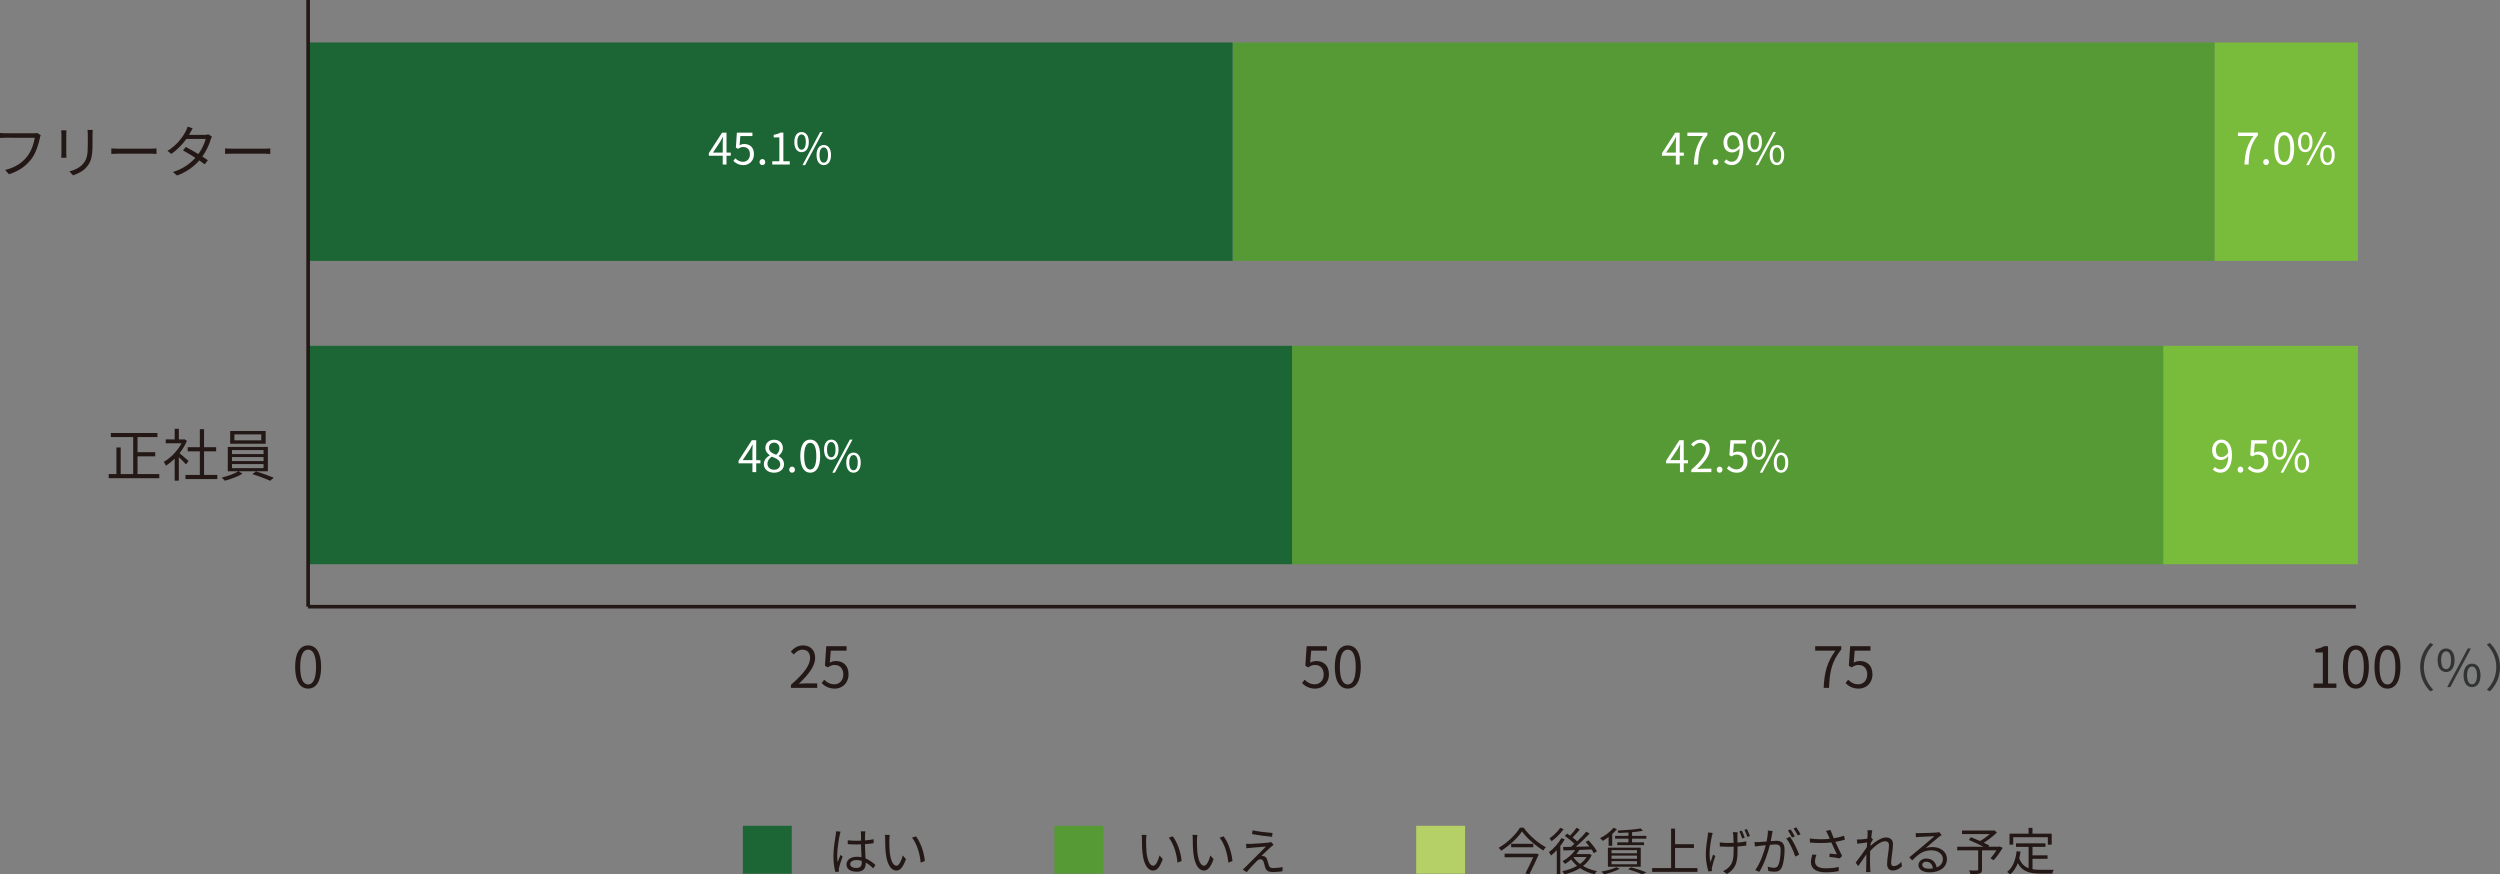 <?xml version="1.0" encoding="UTF-8"?><svg id="_レイヤー_2" xmlns="http://www.w3.org/2000/svg" viewBox="0 0 344.24 120.415"><rect x="0" y="0" width="344.24" height="120.415" fill="#808080" stroke="none"/><defs><style>.cls-1{fill:#569a35;}.cls-2{fill:#79bb3b;}.cls-3{fill:none;stroke:#231815;stroke-miterlimit:10;stroke-width:.5px;}.cls-4{fill:#b4d067;}.cls-5{fill:#231815;}.cls-6{fill:#fff;}.cls-7{fill:#1c6534;}.cls-8{fill:#323333;}</style></defs><g id="_レイヤー_1-2"><rect class="cls-2" x="297.861" y="47.618" width="26.813" height="30.073"/><rect class="cls-1" x="177.907" y="47.618" width="119.954" height="30.073"/><rect class="cls-7" x="42.43" y="47.618" width="135.478" height="30.073"/><rect class="cls-2" x="304.918" y="5.848" width="19.757" height="30.073"/><rect class="cls-1" x="169.722" y="5.848" width="135.196" height="30.073"/><rect class="cls-7" x="42.43" y="5.848" width="127.293" height="30.073"/><path class="cls-5" d="M40.64,91.829c0-1.996.697-2.959,1.793-2.959,1.088,0,1.785.971,1.785,2.959,0,1.996-.697,2.99-1.785,2.99-1.096,0-1.793-.994-1.793-2.99ZM43.52,91.829c0-1.675-.438-2.38-1.088-2.38-.658,0-1.096.704-1.096,2.38,0,1.691.438,2.419,1.096,2.419.65,0,1.088-.728,1.088-2.419Z"/><path class="cls-5" d="M108.917,94.295c1.8-1.573,2.63-2.716,2.63-3.703,0-.658-.344-1.135-1.057-1.135-.47,0-.877.29-1.19.665l-.415-.407c.47-.509.963-.845,1.691-.845,1.025,0,1.667.673,1.667,1.699,0,1.143-.9,2.309-2.247,3.585.297-.023.65-.055.939-.055h1.589v.618h-3.609v-.423ZM113.139,94.06l.352-.47c.329.329.744.634,1.409.634.673,0,1.221-.517,1.221-1.354,0-.822-.47-1.307-1.19-1.307-.384,0-.626.117-.955.337l-.384-.235.18-2.685h2.795v.611h-2.168l-.141,1.659c.25-.141.509-.227.853-.227.955,0,1.73.564,1.73,1.824,0,1.26-.908,1.973-1.879,1.973-.892,0-1.44-.376-1.824-.759Z"/><path class="cls-5" d="M179.286,94.06l.352-.47c.329.329.744.634,1.409.634.673,0,1.221-.517,1.221-1.354,0-.822-.47-1.307-1.19-1.307-.384,0-.626.117-.955.337l-.384-.235.18-2.685h2.795v.611h-2.168l-.141,1.659c.25-.141.509-.227.853-.227.955,0,1.73.564,1.73,1.824,0,1.26-.908,1.973-1.879,1.973-.892,0-1.44-.376-1.824-.759ZM183.797,91.829c0-1.996.697-2.959,1.793-2.959,1.088,0,1.785.971,1.785,2.959,0,1.996-.697,2.99-1.785,2.99-1.096,0-1.793-.994-1.793-2.99ZM186.678,91.829c0-1.675-.438-2.38-1.088-2.38-.658,0-1.096.704-1.096,2.38,0,1.691.438,2.419,1.096,2.419.65,0,1.088-.728,1.088-2.419Z"/><path class="cls-5" d="M252.723,89.591h-2.779v-.611h3.593v.431c-1.346,1.73-1.597,3.061-1.683,5.307h-.744c.094-2.176.493-3.562,1.613-5.127ZM254.127,94.06l.352-.47c.329.329.744.634,1.409.634.673,0,1.221-.517,1.221-1.354,0-.822-.47-1.307-1.19-1.307-.384,0-.626.117-.955.337l-.384-.235.18-2.685h2.794v.611h-2.168l-.141,1.659c.25-.141.509-.227.853-.227.955,0,1.73.564,1.73,1.824,0,1.26-.908,1.973-1.879,1.973-.892,0-1.44-.376-1.824-.759Z"/><path class="cls-5" d="M318.567,94.123h1.276v-4.282h-1.018v-.454c.509-.094.877-.227,1.19-.407h.548v5.143h1.151v.595h-3.147v-.595ZM322.608,91.829c0-1.996.697-2.959,1.793-2.959,1.088,0,1.785.971,1.785,2.959,0,1.996-.697,2.99-1.785,2.99-1.096,0-1.793-.994-1.793-2.99ZM325.489,91.829c0-1.675-.438-2.38-1.088-2.38-.658,0-1.096.704-1.096,2.38,0,1.691.438,2.419,1.096,2.419.65,0,1.088-.728,1.088-2.419ZM326.955,91.829c0-1.996.697-2.959,1.793-2.959,1.088,0,1.785.971,1.785,2.959,0,1.996-.697,2.99-1.785,2.99-1.096,0-1.793-.994-1.793-2.99ZM329.835,91.829c0-1.675-.438-2.38-1.088-2.38-.658,0-1.096.704-1.096,2.38,0,1.691.438,2.419,1.096,2.419.65,0,1.088-.728,1.088-2.419Z"/><line class="cls-3" x1="42.429" y1="83.539" x2="324.394" y2="83.539"/><path class="cls-5" d="M21.934,65.278v.571h-6.967v-.571h1.065v-3.663h.587v3.663h1.722v-5.096h-3.076v-.564h6.411v.564h-2.74v2.082h2.442v.571h-2.442v2.442h2.998ZM25.609,63.939c-.204-.227-.634-.665-.986-.994v3.241h-.571v-3.029c-.391.384-.798.712-1.198.971-.063-.149-.211-.415-.305-.524.932-.54,1.91-1.526,2.45-2.568h-2.176v-.532h1.229v-1.456h.571v1.456h.681l.102-.023.329.219c-.243.603-.603,1.182-1.01,1.706.36.29,1.049.892,1.245,1.065l-.36.47ZM29.922,65.395v.571h-4.384v-.571h1.98v-3.249h-1.675v-.564h1.675v-2.481h.579v2.481h1.667v.564h-1.667v3.249h1.824ZM32.869,64.894l.517.337c-.626.384-1.636.759-2.434.963-.102-.117-.29-.313-.431-.431.806-.188,1.808-.548,2.301-.869h-1.456v-3.35h5.519v3.35h-4.016ZM36.58,61.098h-4.885v-1.753h4.885v1.753ZM31.946,62.522h4.344v-.548h-4.344v.548ZM31.946,63.485h4.344v-.548h-4.344v.548ZM31.946,64.464h4.344v-.564h-4.344v.564ZM35.977,59.814h-3.703v.814h3.703v-.814ZM35.241,64.91c.806.235,1.847.618,2.458.869l-.501.423c-.587-.274-1.636-.673-2.458-.916l.501-.376Z"/><path class="cls-5" d="M5.605,18.618c-.055.11-.086.243-.117.391-.172.822-.548,2.082-1.166,2.888-.712.916-1.644,1.644-3.084,2.098l-.532-.587c1.519-.384,2.395-1.049,3.053-1.886.556-.712.924-1.8,1.025-2.552H.783c-.313,0-.579.016-.783.023v-.689c.219.023.524.047.783.047h3.93c.117,0,.266,0,.415-.039l.477.305ZM9.147,17.945c-.016.149-.023.376-.023.564v2.614c0,.196.008.454.023.595h-.72c.008-.117.031-.368.031-.603v-2.607c0-.141-.016-.415-.031-.564h.72ZM12.771,17.89c-.016.188-.031.415-.031.673v1.268c0,1.879-.25,2.497-.814,3.17-.509.611-1.292.947-1.863,1.143l-.509-.54c.72-.18,1.393-.493,1.879-1.041.564-.65.658-1.284.658-2.763v-1.237c0-.258-.023-.485-.039-.673h.72ZM15.327,20.434c.235.016.65.039,1.088.039h4.29c.391,0,.673-.023.845-.039v.767c-.157-.008-.485-.039-.838-.039h-4.297c-.431,0-.845.016-1.088.039v-.767ZM29.186,18.806c-.063.11-.133.297-.18.423-.196.689-.595,1.558-1.143,2.325.297.188.564.368.759.509l-.431.564c-.188-.149-.446-.337-.744-.54-.704.806-1.691,1.573-3.068,2.082l-.564-.485c1.362-.415,2.38-1.166,3.092-1.949-.618-.399-1.276-.791-1.714-1.033l.399-.462c.454.235,1.112.611,1.722.978.477-.665.861-1.472,1.01-2.09h-2.661c-.501.697-1.198,1.464-2.074,2.059l-.524-.407c1.346-.83,2.16-2.004,2.513-2.716.078-.141.196-.423.25-.626l.704.227c-.125.203-.266.47-.344.618-.047.094-.102.188-.164.29h2.137c.211,0,.384-.023.517-.078l.509.313ZM30.991,20.434c.235.016.65.039,1.088.039h4.29c.391,0,.673-.023.845-.039v.767c-.157-.008-.485-.039-.838-.039h-4.297c-.431,0-.845.016-1.088.039v-.767Z"/><line class="cls-3" x1="42.429" y1="83.539" x2="42.429"/><path class="cls-8" d="M333.244,91.864c0-1.366.553-2.479,1.394-3.334l.42.217c-.805.833-1.303,1.87-1.303,3.117s.497,2.283,1.303,3.117l-.42.217c-.84-.854-1.394-1.968-1.394-3.334Z"/><path class="cls-8" d="M335.65,90.905c0-1.03.462-1.611,1.163-1.611.707,0,1.17.581,1.17,1.611,0,1.037-.462,1.632-1.17,1.632-.7,0-1.163-.595-1.163-1.632ZM337.499,90.905c0-.819-.28-1.219-.686-1.219-.399,0-.679.399-.679,1.219,0,.819.28,1.233.679,1.233.406,0,.686-.413.686-1.233ZM339.796,89.294h.434l-2.837,5.323h-.427l2.83-5.323ZM339.222,92.992c0-1.03.469-1.611,1.17-1.611s1.163.581,1.163,1.611c0,1.037-.462,1.625-1.163,1.625s-1.17-.588-1.17-1.625ZM341.071,92.992c0-.819-.28-1.219-.679-1.219-.406,0-.686.399-.686,1.219,0,.819.28,1.233.686,1.233.399,0,.679-.413.679-1.233Z"/><path class="cls-8" d="M344.24,91.864c0,1.366-.553,2.479-1.394,3.334l-.42-.217c.805-.833,1.303-1.87,1.303-3.117s-.497-2.283-1.303-3.117l.42-.217c.84.854,1.394,1.968,1.394,3.334Z"/><path class="cls-5" d="M157.816,115.642c-.007.434,0,1.072.049,1.639.112,1.163.448,1.926.938,1.926.357,0,.679-.714.861-1.415l.441.504c-.413,1.177-.84,1.576-1.317,1.576-.651,0-1.282-.651-1.471-2.451-.07-.602-.077-1.443-.077-1.849,0-.161-.007-.448-.042-.616l.672.014c-.028.168-.049.49-.056.672ZM162.704,118.556l-.567.224c-.119-1.247-.539-2.619-1.198-3.432l.546-.189c.623.805,1.121,2.227,1.219,3.397ZM164.816,115.642c-.007.434,0,1.072.049,1.639.112,1.163.448,1.926.938,1.926.357,0,.679-.714.861-1.415l.441.504c-.413,1.177-.84,1.576-1.317,1.576-.651,0-1.282-.651-1.471-2.451-.07-.602-.077-1.443-.077-1.849,0-.161-.007-.448-.042-.616l.672.014c-.028.168-.049.49-.056.672ZM169.704,118.556l-.567.224c-.119-1.247-.539-2.619-1.198-3.432l.546-.189c.623.805,1.121,2.227,1.219,3.397ZM174.988,116.637c-.266.238-1.037.953-1.296,1.226.07-.007.196,0,.259.021.273.028.434.21.532.497.063.203.154.553.231.777.077.259.238.371.595.371.455,0,.988-.063,1.31-.147l-.035.595c-.294.049-.931.098-1.303.098-.553,0-.904-.126-1.058-.588-.063-.203-.168-.609-.231-.812-.084-.238-.231-.364-.42-.364-.189,0-.35.098-.511.252-.259.252-1.009,1.037-1.401,1.534l-.539-.364c.091-.07.217-.182.343-.315.28-.273,2.171-2.164,2.858-2.851-.546.035-1.709.14-2.136.175-.224.014-.406.042-.56.063l-.049-.616c.161.014.371.021.588.014.399-.007,2.01-.119,2.535-.182.119-.014.266-.049.329-.077l.336.378c-.126.091-.301.238-.378.315ZM175.226,114.704l-.077.518c-.693-.063-1.905-.217-2.752-.371l.091-.511c.756.161,2.08.322,2.738.364Z"/><path class="cls-5" d="M115.739,114.515c-.042.112-.098.343-.119.469-.14.644-.343,2.017-.343,2.795,0,.336.014.609.063.945.112-.315.273-.728.392-1.009l.294.231c-.175.483-.42,1.191-.49,1.534-.021.091-.042.224-.035.308,0,.07.014.168.021.238l-.497.042c-.14-.497-.266-1.261-.266-2.199,0-1.016.231-2.339.315-2.914.028-.161.049-.343.049-.49l.616.049ZM120.249,119.564c-.343-.322-.686-.595-1.044-.791v.126c0,.574-.266,1.135-1.205,1.135-.932,0-1.443-.385-1.443-1.002,0-.581.518-1.058,1.429-1.058.231,0,.448.021.644.063-.021-.532-.063-1.198-.07-1.772-.224.007-.441.014-.665.014-.392,0-.756-.021-1.163-.042v-.532c.392.042.77.063,1.177.063.217,0,.434-.007.651-.014v-.861c0-.119-.014-.301-.035-.42h.637c-.021.133-.035.273-.042.413-.007.189-.014.511-.021.833.42-.028.826-.084,1.198-.161v.546c-.378.063-.784.105-1.198.133.007.693.056,1.387.084,1.968.56.224,1.002.581,1.366.903l-.301.455ZM118.652,118.535c-.224-.077-.462-.112-.707-.112-.518,0-.875.231-.875.553,0,.343.336.539.833.539.588,0,.756-.287.756-.749,0-.063,0-.147-.007-.231ZM122.459,115.642c-.007.434,0,1.072.049,1.639.112,1.163.448,1.926.939,1.926.357,0,.679-.714.861-1.415l.441.504c-.413,1.177-.84,1.576-1.317,1.576-.651,0-1.282-.651-1.471-2.451-.07-.602-.077-1.443-.077-1.849,0-.161-.007-.448-.042-.616l.672.014c-.028.168-.049.49-.056.672ZM127.347,118.556l-.567.224c-.119-1.247-.539-2.619-1.198-3.432l.546-.189c.623.805,1.121,2.227,1.219,3.397Z"/><rect class="cls-1" x="145.185" y="113.709" width="6.733" height="6.596"/><path class="cls-5" d="M209.802,113.972c.728,1.037,1.968,2.108,3.061,2.689-.133.119-.259.294-.35.448-1.079-.651-2.304-1.73-2.942-2.626-.56.861-1.695,1.94-2.872,2.661-.063-.119-.21-.294-.329-.406,1.205-.693,2.374-1.849,2.921-2.767h.511ZM211.476,117.522l.406.119c-.336.777-.868,1.905-1.31,2.767l-.532-.147c.357-.686.791-1.576,1.079-2.22h-3.936v-.49h4.202l.091-.028ZM211.133,116.192v.476h-3.054v-.476h3.054ZM215.458,115.568c-.175.308-.378.616-.609.918v3.915h-.483v-3.348c-.259.28-.525.539-.791.749-.049-.105-.21-.35-.294-.462.637-.469,1.303-1.198,1.716-1.933l.462.161ZM215.303,114.168c-.413.595-1.065,1.24-1.653,1.66-.07-.105-.203-.287-.294-.378.546-.364,1.163-.967,1.471-1.457l.476.175ZM219.17,117.74c-.266.609-.679,1.107-1.191,1.506.553.322,1.212.567,1.912.707-.105.105-.245.301-.315.434-.749-.168-1.429-.462-2.01-.854-.651.413-1.408.693-2.171.868-.049-.133-.168-.343-.266-.441.707-.14,1.415-.385,2.024-.735-.308-.259-.581-.553-.805-.883-.273.238-.56.448-.847.623-.07-.098-.238-.301-.35-.378.665-.364,1.324-.918,1.744-1.534-.602.021-1.163.035-1.618.049l-.042-.476,1.079-.014c.154-.133.322-.266.483-.42-.329-.336-.861-.77-1.331-1.079l.315-.329c.133.084.273.175.413.28.308-.322.665-.749.883-1.079l.455.238c-.308.371-.672.784-.988,1.093.238.182.462.371.623.539.476-.448.931-.932,1.254-1.338l.462.259c-.546.581-1.261,1.275-1.912,1.821.595-.014,1.24-.028,1.877-.042-.161-.217-.343-.434-.518-.623l.406-.217c.441.462.939,1.093,1.156,1.513l-.434.252c-.07-.147-.182-.322-.308-.511l-1.688.063c-.112.196-.245.385-.392.567h1.681l.084-.028.336.168ZM216.669,118.048c.224.343.525.651.889.917.371-.273.686-.588.91-.96h-1.765l-.035.042ZM221.498,115.253c-.266.203-.546.385-.805.532-.077-.098-.266-.287-.378-.371.686-.336,1.415-.868,1.849-1.429l.476.175c-.182.238-.406.469-.644.679v1.625h-.497v-1.212ZM223.039,119.624c-.574.315-1.457.609-2.157.777-.084-.098-.259-.294-.378-.385.721-.133,1.562-.357,2.066-.602l.469.21ZM221.4,116.724h4.524v2.619h-4.524v-2.619ZM221.904,117.494h3.502v-.434h-3.502v.434ZM221.904,118.244h3.502v-.427h-3.502v.427ZM221.904,119.007h3.502v-.434h-3.502v.434ZM224.229,114.63c-.469.035-.945.056-1.387.07-.014-.098-.063-.245-.105-.336,1.107-.049,2.444-.147,3.18-.294l.308.329c-.413.077-.939.147-1.499.196v.504h1.968v.385h-1.968v.504h1.653v.385h-3.691v-.385h1.541v-.504h-1.835v-.385h1.835v-.469ZM224.608,119.427c.763.203,1.597.49,2.108.693l-.595.259c-.434-.196-1.184-.462-1.954-.693l.441-.259ZM233.73,119.533v.518h-6.24v-.518h2.612v-5.435h.546v2.143h2.605v.518h-2.605v2.773h3.082ZM235.834,114.693c-.035.126-.091.315-.119.448-.224,1.002-.448,2.451-.196,3.586.098-.287.238-.707.364-1.051l.308.189c-.168.483-.378,1.191-.448,1.534-.021.098-.042.224-.035.308.007.063.014.161.021.231l-.483.063c-.133-.427-.364-1.331-.364-2.199,0-1.128.182-2.136.266-2.717.028-.154.035-.336.035-.455l.651.063ZM239.259,114.588c-.021.14-.028.259-.028.406-.007.154.007.609.014,1.03.441-.035.861-.091,1.212-.175v.581c-.336.056-.756.098-1.205.126v.196c0,1.597-.007,2.731-1.471,3.6l-.518-.406c.217-.091.504-.266.679-.434.742-.644.777-1.429.777-2.759v-.168c-.266.007-.532.014-.791.014-.329,0-.819-.021-1.121-.042v-.56c.301.042.742.077,1.114.077.252,0,.518-.007.791-.014-.014-.427-.028-.883-.042-1.065-.014-.147-.042-.294-.07-.406h.658ZM239.896,115.463c-.105-.308-.259-.714-.392-.988l.336-.105c.133.259.308.686.406.967l-.35.126ZM240.541,114.154c.133.259.308.686.42.966l-.35.119c-.112-.315-.259-.707-.406-.974l.336-.112ZM244.088,114.427c-.028.133-.063.273-.084.413-.042.203-.105.609-.182.981.322-.028.609-.049.777-.049.623,0,1.128.245,1.128,1.184,0,.826-.112,1.919-.399,2.5-.224.462-.567.574-1.016.574-.266,0-.595-.049-.819-.098l-.091-.595c.294.098.658.154.854.154.252,0,.455-.056.602-.357.224-.462.329-1.366.329-2.115,0-.63-.287-.742-.735-.742-.168,0-.441.021-.742.049-.252.995-.728,2.556-1.457,3.719l-.567-.231c.707-.946,1.219-2.507,1.457-3.432-.364.035-.693.07-.875.091-.168.021-.448.049-.623.084l-.056-.609c.217.007.392.007.616,0,.231-.007.63-.042,1.051-.077.098-.497.182-1.037.175-1.506l.658.063ZM246.469,115.218c.434.56,1.037,1.821,1.268,2.465l-.539.266c-.21-.714-.756-1.926-1.24-2.493l.511-.238ZM246.756,115.33c-.14-.28-.378-.707-.567-.974l.371-.154c.175.245.434.679.581.96l-.385.168ZM247.548,115.043c-.154-.301-.385-.7-.581-.967l.371-.154c.182.252.455.693.588.953l-.378.168ZM254.029,115.631c-.427.112-.882.217-1.31.287.252.553.63,1.359.931,1.94l-.322.336c-.301-.063-.988-.161-1.436-.203l.056-.455c.266.021.749.077.981.098-.196-.427-.546-1.149-.756-1.632-.896.105-1.891.105-2.949.014l-.021-.56c1.009.133,1.954.126,2.753.042l-.231-.511c-.119-.259-.182-.392-.294-.581l.623-.119c.168.462.294.77.448,1.142.476-.084.946-.196,1.422-.35l.105.553ZM250.114,117.712c-.112.266-.196.665-.196.875,0,.609.413.974,1.45.974.917,0,1.331-.084,1.821-.189l-.007.581c-.434.077-.903.161-1.821.161-1.289,0-2.003-.518-2.003-1.387,0-.301.077-.686.189-1.065l.567.049ZM261.891,119.287c-.364.371-.798.581-1.275.581-.455,0-.77-.308-.77-.883,0-.77.259-1.912.259-2.584,0-.399-.203-.567-.553-.567-.56,0-1.401.651-2.038,1.338-.014.294-.021.567-.021.812,0,.63,0,1.051.028,1.674.007.119.021.294.035.42h-.609c.007-.098.021-.301.021-.413.007-.665.007-1.009.021-1.779,0-.07.007-.161.007-.266-.336.511-.791,1.177-1.128,1.639l-.35-.483c.385-.483,1.184-1.562,1.534-2.108.014-.224.028-.448.042-.665-.315.035-.918.119-1.352.175l-.056-.581c.154.007.287.007.455-.007.224-.014.63-.056.988-.112.021-.329.035-.574.035-.651,0-.161.007-.343-.028-.518l.665.021c-.035.168-.091.56-.14,1.044l.035-.014.203.245c-.084.126-.203.315-.308.483-.014.126-.021.259-.035.392.539-.497,1.429-1.163,2.122-1.163.651,0,.981.364.981.932,0,.693-.259,1.891-.259,2.591,0,.238.112.42.357.42.35,0,.721-.224,1.044-.574l.091.602ZM267.35,114.987c-.126.084-.28.189-.385.266-.343.259-1.275,1.079-1.807,1.527.315-.105.63-.147.939-.147,1.156,0,1.989.7,1.989,1.639,0,1.121-.932,1.849-2.395,1.849-.946,0-1.527-.42-1.527-.995,0-.476.427-.91,1.072-.91.868,0,1.338.581,1.429,1.226.546-.21.861-.609.861-1.177,0-.679-.686-1.177-1.562-1.177-1.142,0-1.772.483-2.654,1.38l-.406-.413c.574-.476,1.464-1.219,1.87-1.555.385-.322,1.247-1.051,1.59-1.359-.364.014-1.73.077-2.087.098-.161.007-.322.014-.469.042l-.014-.581c.154.021.35.021.49.021.357,0,2.003-.049,2.367-.084.203-.021.301-.035.378-.056l.322.406ZM266.152,119.575c-.063-.546-.392-.924-.917-.924-.315,0-.553.189-.553.427,0,.343.399.539.918.539.196,0,.385-.014.553-.042ZM275.758,116.745c-.371.609-.826,1.275-1.254,1.702l-.42-.266c.259-.28.567-.686.819-1.093h-1.989v2.64c0,.322-.084.469-.329.546-.245.077-.651.084-1.261.084-.035-.147-.126-.357-.196-.504.483.021.953.014,1.093.007.126-.007.168-.035.168-.14v-2.633h-2.886v-.497h3.628c-.595-.301-1.394-.665-2.017-.932l.266-.385c.385.154.84.343,1.268.532.441-.252.953-.616,1.331-.96h-3.817v-.483h4.321l.119-.028.378.287c-.497.497-1.191,1.03-1.821,1.422.287.126.56.259.756.364l-.119.182h1.443l.105-.042.413.196ZM279.865,119.687c.343.063.728.084,1.135.084.252,0,1.457,0,1.793-.007-.084.126-.175.371-.196.525h-1.625c-1.45,0-2.493-.252-3.131-1.436-.245.644-.588,1.163-1.044,1.562-.084-.091-.301-.273-.427-.35.777-.602,1.156-1.597,1.31-2.851l.532.049c-.042.329-.098.637-.168.931.266.735.714,1.135,1.289,1.352v-2.935h-1.737v-.49h4.055v.49h-1.786v1.163h2.073v.483h-2.073v1.429ZM277.211,116.304h-.511v-1.513h2.626v-.798h.539v.798h2.647v1.513h-.532v-1.023h-4.77v1.023Z"/><rect class="cls-4" x="195.003" y="113.709" width="6.733" height="6.596"/><rect class="cls-7" x="102.289" y="113.709" width="6.733" height="6.596"/><path class="cls-6" d="M100.619,21.447h-.582v1.211h-.522v-1.211h-1.913v-.36l1.829-2.824h.606v2.746h.582v.438ZM99.515,21.009v-1.349c0-.216.024-.57.036-.798h-.024c-.108.216-.228.432-.354.648l-1.001,1.499h1.343ZM100.98,22.154l.27-.36c.252.252.57.486,1.079.486.516,0,.935-.396.935-1.037,0-.63-.36-1.001-.911-1.001-.294,0-.48.09-.732.258l-.294-.18.138-2.057h2.141v.468h-1.661l-.108,1.271c.192-.108.39-.174.654-.174.732,0,1.325.432,1.325,1.397,0,.965-.696,1.511-1.439,1.511-.684,0-1.103-.288-1.397-.582ZM104.58,22.322c0-.246.18-.426.396-.426s.396.18.396.426-.18.414-.396.414-.396-.168-.396-.414ZM106.338,22.202h.977v-3.28h-.78v-.348c.39-.072.672-.174.911-.312h.42v3.94h.882v.456h-2.411v-.456ZM109.374,19.558c0-.882.396-1.379.995-1.379.606,0,1.001.498,1.001,1.379,0,.888-.396,1.397-1.001,1.397-.6,0-.995-.51-.995-1.397ZM110.957,19.558c0-.702-.24-1.043-.588-1.043-.342,0-.582.342-.582,1.043,0,.702.24,1.055.582,1.055.348,0,.588-.354.588-1.055ZM112.924,18.178h.372l-2.429,4.557h-.366l2.423-4.557ZM112.433,21.345c0-.882.402-1.379,1.001-1.379s.995.498.995,1.379c0,.888-.396,1.391-.995,1.391s-1.001-.504-1.001-1.391ZM114.016,21.345c0-.702-.24-1.043-.582-1.043-.348,0-.588.342-.588,1.043,0,.702.24,1.055.588,1.055.342,0,.582-.354.582-1.055Z"/><path class="cls-6" d="M231.863,21.447h-.582v1.211h-.522v-1.211h-1.913v-.36l1.829-2.824h.606v2.746h.582v.438ZM230.759,21.009v-1.349c0-.216.024-.57.036-.798h-.024c-.108.216-.228.432-.354.648l-1.001,1.499h1.343ZM234.479,18.73h-2.129v-.468h2.753v.33c-1.031,1.325-1.223,2.345-1.289,4.066h-.57c.072-1.667.378-2.729,1.235-3.928ZM235.824,22.322c0-.246.18-.426.396-.426s.396.18.396.426-.18.414-.396.414-.396-.168-.396-.414ZM237.702,21.944c.186.21.456.336.738.336.57,0,1.061-.468,1.103-1.835-.264.33-.642.546-1.013.546-.732,0-1.211-.474-1.211-1.385,0-.852.576-1.427,1.259-1.427.846,0,1.475.696,1.475,2.093,0,1.781-.768,2.465-1.595,2.465-.474,0-.81-.192-1.055-.45l.3-.342ZM239.537,19.995c-.06-.906-.396-1.385-.959-1.385-.42,0-.744.396-.744.995,0,.594.264.977.786.977.294,0,.624-.168.917-.588ZM240.618,19.558c0-.882.396-1.379.995-1.379.606,0,1.001.498,1.001,1.379,0,.888-.396,1.397-1.001,1.397-.6,0-.995-.51-.995-1.397ZM242.201,19.558c0-.702-.24-1.043-.588-1.043-.342,0-.582.342-.582,1.043,0,.702.24,1.055.582,1.055.348,0,.588-.354.588-1.055ZM244.168,18.178h.372l-2.429,4.557h-.366l2.423-4.557ZM243.677,21.345c0-.882.402-1.379,1.001-1.379s.995.498.995,1.379c0,.888-.396,1.391-.995,1.391s-1.001-.504-1.001-1.391ZM245.26,21.345c0-.702-.24-1.043-.582-1.043-.348,0-.588.342-.588,1.043,0,.702.24,1.055.588,1.055.342,0,.582-.354.582-1.055Z"/><path class="cls-6" d="M310.289,18.73h-2.129v-.468h2.753v.33c-1.031,1.325-1.223,2.345-1.289,4.066h-.57c.072-1.667.378-2.729,1.235-3.928ZM311.634,22.322c0-.246.18-.426.396-.426s.396.18.396.426-.18.414-.396.414-.396-.168-.396-.414ZM313.158,20.445c0-1.529.534-2.267,1.373-2.267.834,0,1.367.744,1.367,2.267,0,1.529-.534,2.291-1.367,2.291-.84,0-1.373-.762-1.373-2.291ZM315.365,20.445c0-1.283-.336-1.823-.834-1.823-.504,0-.84.54-.84,1.823,0,1.295.336,1.853.84,1.853.498,0,.834-.558.834-1.853ZM316.428,19.558c0-.882.396-1.379.995-1.379.606,0,1.001.498,1.001,1.379,0,.888-.396,1.397-1.001,1.397-.6,0-.995-.51-.995-1.397ZM318.011,19.558c0-.702-.24-1.043-.588-1.043-.342,0-.582.342-.582,1.043,0,.702.24,1.055.582,1.055.348,0,.588-.354.588-1.055ZM319.978,18.178h.372l-2.429,4.557h-.366l2.423-4.557ZM319.487,21.345c0-.882.402-1.379,1.001-1.379s.995.498.995,1.379c0,.888-.396,1.391-.995,1.391s-1.001-.504-1.001-1.391ZM321.07,21.345c0-.702-.24-1.043-.582-1.043-.348,0-.588.342-.588,1.043,0,.702.24,1.055.588,1.055.342,0,.582-.354.582-1.055Z"/><path class="cls-6" d="M104.711,63.801h-.582v1.211h-.522v-1.211h-1.913v-.36l1.829-2.824h.606v2.746h.582v.438ZM103.607,63.363v-1.349c0-.216.024-.57.036-.798h-.024c-.108.216-.228.432-.354.648l-1.001,1.499h1.343ZM105.174,63.921c0-.588.408-.995.81-1.211v-.03c-.324-.222-.594-.552-.594-1.013,0-.672.516-1.115,1.205-1.115.75,0,1.205.48,1.205,1.157,0,.462-.324.858-.588,1.061v.03c.384.222.744.552.744,1.151,0,.642-.552,1.139-1.379,1.139-.81,0-1.403-.492-1.403-1.169ZM107.435,63.939c0-.588-.54-.81-1.163-1.061-.354.228-.6.576-.6.995,0,.468.39.81.917.81.504,0,.846-.306.846-.744ZM107.333,61.738c0-.432-.276-.786-.75-.786-.402,0-.696.288-.696.714,0,.528.474.756.989.959.3-.264.456-.564.456-.888ZM108.672,64.676c0-.246.18-.426.396-.426s.396.18.396.426-.18.414-.396.414-.396-.168-.396-.414ZM110.196,62.799c0-1.529.534-2.267,1.373-2.267.834,0,1.367.744,1.367,2.267,0,1.529-.534,2.291-1.367,2.291-.84,0-1.373-.762-1.373-2.291ZM112.403,62.799c0-1.283-.336-1.823-.834-1.823-.504,0-.84.54-.84,1.823,0,1.295.336,1.853.84,1.853.498,0,.834-.558.834-1.853ZM113.466,61.912c0-.882.396-1.379.995-1.379.606,0,1.001.498,1.001,1.379,0,.888-.396,1.397-1.001,1.397-.6,0-.995-.51-.995-1.397ZM115.049,61.912c0-.702-.24-1.043-.588-1.043-.342,0-.582.342-.582,1.043,0,.702.24,1.055.582,1.055.348,0,.588-.354.588-1.055ZM117.016,60.532h.372l-2.429,4.557h-.366l2.423-4.557ZM116.525,63.699c0-.882.402-1.379,1.001-1.379s.995.498.995,1.379c0,.888-.396,1.391-.995,1.391s-1.001-.504-1.001-1.391ZM118.108,63.699c0-.702-.24-1.043-.582-1.043-.348,0-.588.342-.588,1.043,0,.702.24,1.055.588,1.055.342,0,.582-.354.582-1.055Z"/><path class="cls-6" d="M232.427,63.801h-.582v1.211h-.522v-1.211h-1.913v-.36l1.829-2.824h.606v2.746h.582v.438ZM231.323,63.363v-1.349c0-.216.024-.57.036-.798h-.024c-.108.216-.228.432-.354.648l-1.001,1.499h1.343ZM232.884,64.688c1.379-1.205,2.015-2.081,2.015-2.836,0-.504-.264-.87-.81-.87-.36,0-.672.222-.911.51l-.318-.312c.36-.39.738-.648,1.295-.648.786,0,1.277.516,1.277,1.301,0,.876-.69,1.769-1.721,2.746.228-.018.498-.042.72-.042h1.217v.474h-2.764v-.324ZM236.388,64.676c0-.246.18-.426.396-.426s.396.18.396.426-.18.414-.396.414-.396-.168-.396-.414ZM237.786,64.508l.27-.36c.252.252.57.486,1.079.486.516,0,.935-.396.935-1.037,0-.63-.36-1.001-.911-1.001-.294,0-.48.09-.732.258l-.294-.18.138-2.057h2.141v.468h-1.661l-.108,1.271c.192-.108.39-.174.654-.174.732,0,1.325.432,1.325,1.397,0,.965-.696,1.511-1.439,1.511-.684,0-1.103-.288-1.397-.582ZM241.182,61.912c0-.882.396-1.379.995-1.379.606,0,1.001.498,1.001,1.379,0,.888-.396,1.397-1.001,1.397-.6,0-.995-.51-.995-1.397ZM242.765,61.912c0-.702-.24-1.043-.588-1.043-.342,0-.582.342-.582,1.043,0,.702.24,1.055.582,1.055.348,0,.588-.354.588-1.055ZM244.732,60.532h.372l-2.429,4.557h-.366l2.423-4.557ZM244.241,63.699c0-.882.402-1.379,1.001-1.379s.995.498.995,1.379c0,.888-.396,1.391-.995,1.391s-1.001-.504-1.001-1.391ZM245.824,63.699c0-.702-.24-1.043-.582-1.043-.348,0-.588.342-.588,1.043,0,.702.24,1.055.588,1.055.342,0,.582-.354.582-1.055Z"/><path class="cls-6" d="M304.986,64.298c.186.21.456.336.738.336.57,0,1.061-.468,1.103-1.835-.264.33-.642.546-1.013.546-.732,0-1.211-.474-1.211-1.385,0-.852.576-1.427,1.259-1.427.846,0,1.475.696,1.475,2.093,0,1.781-.768,2.465-1.595,2.465-.474,0-.81-.192-1.055-.45l.3-.342ZM306.821,62.349c-.06-.906-.396-1.385-.959-1.385-.42,0-.744.396-.744.995,0,.594.264.977.786.977.294,0,.624-.168.917-.588ZM308.106,64.676c0-.246.18-.426.396-.426s.396.18.396.426-.18.414-.396.414-.396-.168-.396-.414ZM309.504,64.508l.27-.36c.252.252.57.486,1.079.486.516,0,.935-.396.935-1.037,0-.63-.36-1.001-.911-1.001-.294,0-.48.09-.732.258l-.294-.18.138-2.057h2.141v.468h-1.661l-.108,1.271c.192-.108.39-.174.654-.174.732,0,1.325.432,1.325,1.397,0,.965-.696,1.511-1.439,1.511-.684,0-1.103-.288-1.397-.582ZM312.9,61.912c0-.882.396-1.379.995-1.379.606,0,1.001.498,1.001,1.379,0,.888-.396,1.397-1.001,1.397-.6,0-.995-.51-.995-1.397ZM314.484,61.912c0-.702-.24-1.043-.588-1.043-.342,0-.582.342-.582,1.043,0,.702.24,1.055.582,1.055.348,0,.588-.354.588-1.055ZM316.45,60.532h.372l-2.429,4.557h-.366l2.423-4.557ZM315.959,63.699c0-.882.402-1.379,1.001-1.379s.995.498.995,1.379c0,.888-.396,1.391-.995,1.391s-1.001-.504-1.001-1.391ZM317.542,63.699c0-.702-.24-1.043-.582-1.043-.348,0-.588.342-.588,1.043,0,.702.24,1.055.588,1.055.342,0,.582-.354.582-1.055Z"/></g></svg>